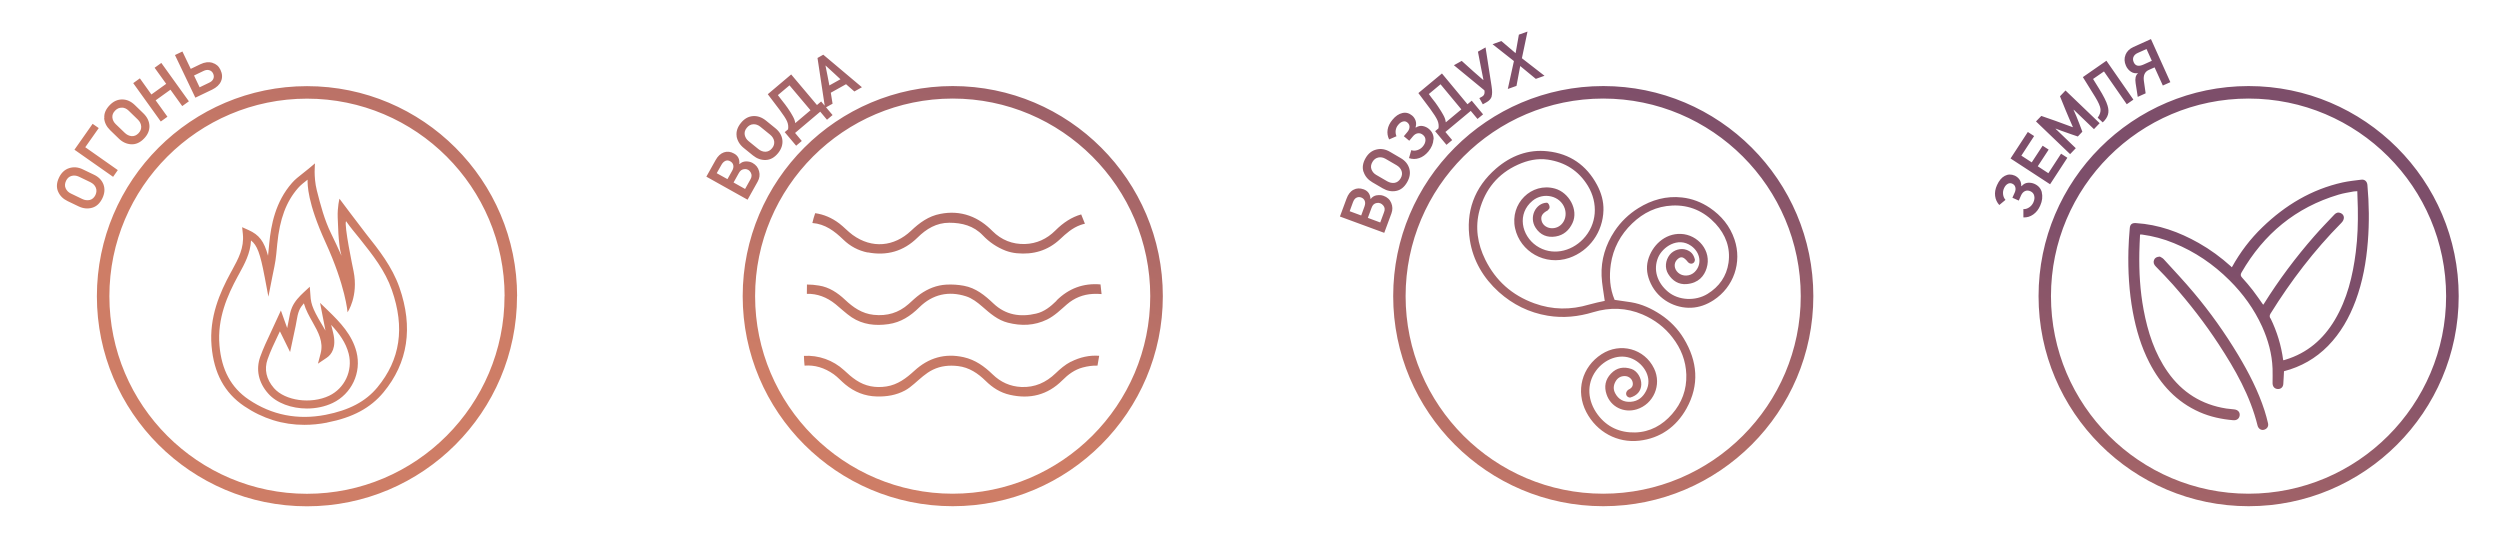 <?xml version="1.0" encoding="UTF-8"?> <svg xmlns="http://www.w3.org/2000/svg" xmlns:xlink="http://www.w3.org/1999/xlink" viewBox="0 0 282.05 61.54"> <defs> <style>.d{fill:url(#b);}</style> <linearGradient id="b" x1="133.8" y1="55.46" x2="151.02" y2="-1.21" gradientTransform="matrix(1, 0, 0, 1, 0, 0)" gradientUnits="userSpaceOnUse"> <stop offset="0" stop-color="#ce7d66"></stop> <stop offset=".34" stop-color="#b56e67"></stop> <stop offset="1" stop-color="#7d4e6a"></stop> </linearGradient> </defs> <g id="a"> <path class="d" d="M58.34,33.42c0-13.07-10.63-23.7-23.7-23.7S10.93,20.35,10.93,33.42s10.63,23.7,23.7,23.7,23.7-10.63,23.7-23.7Zm-1.42,0c0,12.29-10,22.29-22.29,22.29s-22.29-10-22.29-22.29S22.35,11.13,34.64,11.13s22.29,10,22.29,22.29Zm-20.01,14.25c2.88-.56,4.89-1.64,6.35-3.4,2.77-3.34,3.38-7.33,1.8-11.85-.82-2.33-2.31-4.22-3.77-6.05-.7-.89-2.99-3.95-2.99-3.95,0,0-.24,.91-.2,2.11,.08,2.83,.26,3.71,.43,4.33-.25-.57-.9-1.97-1.17-2.51-.75-1.51-1.2-3.23-1.62-4.89-.38-1.52-.2-3.03-.2-3.03l-.69,.58c-.24,.2-.47,.38-.7,.56-.46,.36-.86,.67-1.2,1.06-1.89,2.15-2.37,4.77-2.57,6.81-.01,.14-.03,.28-.04,.42-.03,.33-.06,.66-.1,.99-.45-1.64-1-2.36-2.21-2.9l-.71-.32,.08,.77c.16,1.56-.51,2.79-1.22,4.09l-.15,.27c-1.23,2.26-2.44,5.01-2.16,8.28,.26,3.06,1.46,5.28,3.68,6.78,2.09,1.41,4.36,2.11,6.78,2.11,.84,0,1.69-.08,2.56-.25Zm-7.06-16.48l.43,2.28,.45-2.28c.04-.18,.07-.36,.11-.54,.09-.41,.17-.84,.24-1.27,.07-.48,.12-.97,.16-1.45,.01-.14,.03-.28,.04-.41,.28-2.83,1.01-4.78,2.35-6.31,.29-.33,.65-.61,1.07-.94,0,.55-.04,2.55,2.02,7.06,2.28,4.98,2.49,7.9,2.49,7.9,0,0,1.25-1.81,.68-4.63-.09-.43-1.09-5.21-.85-5.65,.57,.81,.95,1.23,1.55,1.98,1.47,1.85,2.86,3.6,3.62,5.79,1.49,4.26,.95,7.86-1.64,10.99-1.32,1.59-3.18,2.57-5.84,3.09-3.15,.61-6.08,.03-8.68-1.73-1.98-1.34-3.06-3.34-3.29-6.11-.26-3.04,.9-5.64,2.06-7.78l.15-.27c.63-1.15,1.28-2.34,1.35-3.78,.69,.53,1.04,1.47,1.53,4.07Zm7.67,14.28c2.15-1.02,3.29-3.44,2.7-5.76-.49-1.92-1.81-3.32-3.23-4.69l-.88-.85s.52,2.72,.61,3.13c-1.31-2.2-1.65-2.83-1.7-4.03l-.07-.92-.68,.63c-.48,.45-1.02,1-1.32,1.69-.2,.45-.28,.93-.36,1.39-.03,.18-.06,.35-.1,.51-.03,.15-.06,.29-.09,.44l-.71-1.98s-.95,2.06-1.13,2.45c-.42,.89-.86,1.82-1.2,2.77-.51,1.43-.2,2.91,.89,4.14,.96,1.1,2.66,1.7,4.38,1.7,1,0,2-.2,2.89-.62Zm-4.79-5.76s.55-2.54,.63-2.96c.04-.18,.07-.37,.1-.55,.07-.43,.15-.83,.3-1.19,.12-.28,.31-.55,.52-.79,.22,.76,.6,1.44,.98,2.11,.65,1.15,1.26,2.25,.91,3.56l-.3,1.14,.98-.66c.55-.37,1.13-1.16,.74-2.8-.03-.14-.07-.28-.1-.41-.04-.17-.09-.34-.13-.51,.91,.97,1.66,2,1.98,3.26,.48,1.91-.45,3.9-2.21,4.74-2.05,.97-4.96,.57-6.22-.86-.87-1-1.12-2.12-.72-3.26,.32-.91,.75-1.81,1.17-2.69,.07-.15,.15-.31,.22-.46l1.14,2.32ZM6.55,21.6c.2,.48,.56,.84,1.08,1.09l1.23,.59c.52,.25,1.03,.3,1.53,.16,.5-.14,.88-.5,1.16-1.07,.26-.54,.3-1.06,.13-1.54-.18-.49-.54-.87-1.1-1.13l-1.23-.59c-.53-.26-1.05-.3-1.55-.14-.5,.16-.88,.52-1.14,1.06-.28,.58-.31,1.1-.11,1.58Zm1.51-1.75c.27-.08,.55-.05,.84,.08l1.29,.62c.3,.15,.51,.35,.62,.62,.11,.26,.09,.54-.04,.83-.15,.3-.36,.49-.64,.56-.28,.06-.56,.03-.85-.11l-1.29-.62c-.27-.13-.46-.32-.58-.58-.12-.26-.1-.54,.04-.85,.14-.29,.34-.47,.61-.55Zm.34-2.96l4.36,3.06,.53-.76-3.67-2.58,1.52-2.16-.69-.48-2.05,2.92Zm3.35-3.57c.04,.52,.27,.97,.68,1.37l.98,.95c.41,.4,.88,.61,1.4,.64,.52,.02,1-.19,1.44-.65,.42-.43,.62-.91,.61-1.42-.02-.52-.24-.99-.68-1.42l-.98-.95c-.43-.41-.9-.62-1.42-.62s-.99,.21-1.41,.65c-.44,.46-.65,.94-.6,1.46Zm1.99-1.18c.28,0,.54,.12,.77,.34l1.03,1c.24,.23,.37,.49,.39,.78,.02,.28-.08,.54-.3,.77-.23,.24-.49,.35-.78,.33-.29-.03-.54-.15-.77-.37l-1.03-.99c-.21-.21-.34-.45-.37-.73-.03-.28,.07-.55,.31-.79,.22-.23,.47-.34,.76-.33Zm3.7-4.5l1.31,1.82-1.67,1.2-1.3-1.82-.75,.54,3.11,4.33,.75-.54-1.33-1.85,1.67-1.2,1.33,1.85,.75-.54-3.11-4.33-.75,.54Zm6.53-.56c-.42-.12-.87-.07-1.37,.17l-1.08,.52-.94-1.96-.84,.4,2.3,4.81,1.9-.91c.49-.24,.83-.55,1-.95,.17-.4,.15-.83-.07-1.29-.19-.4-.49-.66-.91-.78Zm.1,1.81c-.08,.19-.24,.34-.49,.45l-1.06,.51-.63-1.33,1.06-.51c.24-.12,.46-.15,.66-.09s.34,.18,.43,.37c.1,.21,.11,.41,.03,.6ZM97.88,28.47c2.16,.42,4.06-.11,5.64-1.67,.99-.98,2.13-1.67,3.58-1.67,1.43,0,2.75,.34,3.78,1.42,.73,.77,1.59,1.35,2.57,1.73,.4,.15,.83,.25,1.26,.29,1.85,.18,3.5-.29,4.88-1.58,.69-.65,1.39-1.28,2.32-1.61,.16-.06,.32-.1,.49-.14-.13-.35-.27-.7-.42-1.05-1.07,.3-2.03,.93-2.92,1.82-.95,.95-2.11,1.48-3.43,1.52-1.4,.04-2.65-.45-3.66-1.46-.75-.76-1.6-1.37-2.61-1.73-1.07-.38-2.16-.43-3.27-.21-1.33,.25-2.35,1-3.31,1.91-1.9,1.79-4.4,2.05-6.59,.46-.53-.39-.97-.88-1.49-1.28-.85-.65-1.76-1.03-2.73-1.17-.13,.36-.23,.73-.32,1.11,1.44,.11,2.5,.91,3.49,1.87,.78,.76,1.71,1.25,2.76,1.46Zm22.91,12.35c-.62,.32-1.18,.8-1.69,1.29-1.09,1.05-2.36,1.62-3.88,1.55-1.25-.06-2.33-.54-3.24-1.43-.93-.9-1.94-1.63-3.25-1.93-2.15-.48-3.99,.08-5.57,1.53-.92,.84-1.87,1.57-3.15,1.77-1.24,.19-2.39-.02-3.42-.71-.49-.32-.93-.72-1.36-1.12-1.24-1.14-2.89-1.72-4.53-1.62,.01,.37,.03,.74,.07,1.1,1.14-.09,2.24,.23,3.3,.98,.46,.33,.84,.77,1.29,1.14,1.03,.85,2.2,1.33,3.57,1.36,1.12,.03,2.18-.15,3.16-.67,.38-.2,.72-.48,1.05-.76,.67-.57,1.29-1.19,2.11-1.59,.91-.44,1.85-.52,2.83-.41,1.27,.15,2.25,.82,3.13,1.68,.77,.76,1.65,1.32,2.71,1.56,2.26,.52,4.27,.03,5.93-1.63,.66-.67,1.4-1.21,2.3-1.45,.57-.15,1.12-.23,1.67-.21,.07-.37,.13-.74,.19-1.11-1.09-.08-2.16,.15-3.2,.68Zm-1.59-6.89c-.67,.66-1.39,1.24-2.3,1.45-1.78,.42-3.44,.17-4.82-1.14-.97-.92-1.98-1.75-3.34-2-.64-.12-1.28-.16-1.95-.13-1.13,.06-2.09,.46-2.98,1.08-.46,.33-.88,.73-1.3,1.11-1.13,1-2.43,1.38-3.94,1.22-1.32-.14-2.32-.84-3.24-1.71-.83-.78-1.78-1.41-2.92-1.59-.46-.08-.92-.12-1.37-.12v.09c0,.32,0,.64-.01,.96,1.15-.03,2.24,.36,3.25,1.18,.6,.49,1.17,1.04,1.81,1.47,1.26,.83,2.67,.98,4.14,.77,1.4-.2,2.49-.91,3.49-1.9,1.49-1.47,3.3-1.87,5.27-1.24,.67,.21,1.28,.68,1.82,1.15,.88,.77,1.75,1.54,2.91,1.83,1.5,.38,2.97,.34,4.41-.36,.87-.43,1.53-1.1,2.25-1.72,.84-.72,1.81-1.11,2.92-1.17,.33-.02,.66-.01,.98,.02-.03-.36-.07-.73-.12-1.09-1.94-.17-3.58,.45-4.96,1.81Zm11.99-.52c0-13.07-10.63-23.7-23.7-23.7s-23.7,10.63-23.7,23.7,10.63,23.7,23.7,23.7,23.7-10.63,23.7-23.7Zm-1.42,0c0,12.29-10,22.29-22.29,22.29s-22.29-10-22.29-22.29,10-22.29,22.29-22.29,22.29,10,22.29,22.29Zm-45.62-15.2c-.28,.01-.52,.11-.71,.3l-.03-.02c.05-.53-.15-.93-.6-1.17-.39-.22-.77-.26-1.14-.13s-.69,.42-.94,.88l-1.04,1.86,4.65,2.6,1.14-2.04c.21-.38,.27-.77,.16-1.17-.1-.41-.35-.72-.74-.94-.22-.12-.48-.18-.76-.17Zm-2.3-.07c.18-.06,.36-.05,.54,.06,.18,.1,.3,.25,.34,.44,.04,.19,0,.4-.13,.63l-.53,.94-1.21-.67,.53-.94c.13-.23,.28-.38,.46-.45Zm2.17,.93c.3,0,.52,.12,.67,.38,.15,.25,.14,.53-.05,.83l-.58,1.04-1.3-.73,.58-1.04c.16-.31,.39-.47,.68-.47Zm-.92-3.7c.09,.51,.35,.95,.79,1.31l1.06,.86c.45,.36,.93,.53,1.45,.51,.52-.02,.98-.28,1.38-.77,.38-.47,.54-.96,.49-1.47-.06-.52-.33-.97-.8-1.35l-1.06-.86c-.46-.37-.95-.54-1.47-.5-.52,.04-.97,.3-1.35,.77-.4,.49-.56,1-.48,1.51Zm1.88-1.35c.28-.02,.55,.08,.79,.27l1.11,.9c.26,.21,.41,.46,.46,.74,.04,.28-.03,.55-.23,.79-.21,.26-.46,.39-.75,.4-.29,0-.55-.1-.8-.3l-1.11-.9c-.23-.19-.37-.42-.43-.7-.05-.28,.02-.55,.24-.81,.2-.24,.44-.38,.72-.39Zm5.48,1.89l-.76-.91,2.84-2.4,.76,.91,.63-.53-1.29-1.53-.47,.4-2.91-3.45-2.64,2.23,1.35,1.78c.42,.56,.69,.98,.82,1.27,.13,.3,.17,.6,.12,.91l-.38,.32,1.29,1.53,.63-.53Zm-.74-2c-.02-.25-.12-.52-.29-.82-.04-.07-.09-.16-.15-.26-.06-.1-.1-.16-.1-.17-.07-.11-.18-.28-.34-.51-.05-.06-.09-.12-.14-.19-.05-.06-.09-.12-.12-.17-.04-.05-.06-.09-.08-.1l-.39-.5c-.22-.28-.33-.43-.35-.46l1.31-1.1,2.37,2.81-1.73,1.46Zm2.51-7.37l.85,5.63,.85-.47-.2-1.24,1.72-.96,.94,.82,.85-.48-4.36-3.67-.65,.37Zm1.12,1.96l-.22-1.1h.02l.84,.77,.83,.77-1.25,.7-.22-1.14Zm87.7,25.47c-.13-.99-.32-1.92-.36-2.85-.07-1.82,.45-3.5,1.45-5.02,.71-1.07,1.61-1.94,2.7-2.62,1.51-.94,3.16-1.4,4.93-1.2,1.12,.12,2.18,.53,3.12,1.16,1.32,.89,2.29,2.07,2.8,3.59,.86,2.56-.08,5.35-2.37,6.84-.77,.5-1.61,.81-2.51,.85-1.77,.08-3.69-.87-4.57-2.73-.4-.85-.56-1.73-.31-2.65,.45-1.63,1.88-3.02,3.7-2.95,1.93,.07,3.52,1.92,2.91,3.87-.27,.87-.9,1.67-2.24,1.79-.92,.08-1.62-.37-2.1-1.15-.4-.66-.32-1.53,.18-2.16,.44-.55,1.26-.79,1.9-.55,.51,.19,.79,.5,.94,1.1,0,.45-.46,.58-.72,.34-.03-.02-.04-.02-.05-.04-.5-.64-.81-.72-1.23-.31-.41,.4-.37,1.05,.1,1.48,.51,.47,1.36,.43,1.87-.07,.87-.86,.66-2.2-.39-2.95-1.51-1.06-3.24,.13-3.74,1.33-.55,1.34-.13,2.8,1.13,3.85,1.18,.98,3.08,1.08,4.45,.24,1.32-.81,2.15-1.99,2.37-3.51,.24-1.69-.32-3.17-1.46-4.41-1.31-1.41-2.95-2.14-4.89-2.05-1.76,.08-3.25,.8-4.51,2.01-1.33,1.27-2.16,2.83-2.42,4.63-.19,1.34-.12,2.71,.43,4,.61,.09,1.24,.17,1.85,.27,1.22,.2,2.31,.71,3.33,1.38,1.07,.71,1.96,1.62,2.62,2.71,1.56,2.57,1.79,5.24,.31,7.9-1.15,2.06-2.96,3.36-5.33,3.63-2.44,.28-4.79-.95-5.98-3.24-1.22-2.36-.5-5.08,1.73-6.52,2.1-1.36,4.84-.63,5.92,1.61,.9,1.85-.07,4.03-1.95,4.61-1.45,.45-2.94-.27-3.41-1.69-.29-.86-.15-1.66,.5-2.34,.66-.69,1.45-.81,2.32-.52,.64,.22,1.13,1.01,1.1,1.77-.03,.71-.47,1.24-1.27,1.46-.43-.04-.57-.47-.32-.77,.06-.05,.1-.12,.16-.14,.37-.17,.55-.44,.45-.85-.09-.39-.48-.68-.9-.67-.46,0-.81,.22-1.03,.62-.24,.43-.27,.87-.04,1.31,.37,.71,.98,1.03,1.77,.97,.82-.06,1.36-.52,1.72-1.22,.76-1.46-.22-3.01-1.5-3.61-1.5-.7-3.23,.05-4.16,1.34-1.09,1.51-.94,3.41,.21,4.95,1.04,1.39,2.5,2.04,4.21,2,1.68-.04,3.08-.82,4.17-2.07,1.1-1.26,1.66-2.75,1.61-4.45-.05-1.57-.6-2.95-1.55-4.18-.89-1.17-2.04-2.03-3.39-2.61-1.82-.77-3.68-.83-5.56-.26-1.68,.51-3.38,.69-5.13,.4-2.11-.35-3.94-1.26-5.52-2.67-1.75-1.58-2.91-3.55-3.27-5.85-.5-3.19,.49-5.95,2.96-8.09,1.66-1.43,3.62-2.19,5.83-1.94,2.49,.27,4.36,1.56,5.55,3.78,.48,.89,.76,1.86,.73,2.87-.06,2.42-1.55,4.58-3.87,5.38-2.72,.92-5.52-.71-6.1-3.34-.61-2.78,1.85-5.23,4.51-4.48,1.56,.44,2.67,2.38,1.97,3.88-.38,.82-1,1.37-1.89,1.52-.95,.16-1.75-.16-2.28-.99-.78-1.22,.03-2.77,1.25-2.82,.22-.04,.49,.58,.22,.75-.05,.06-.07,.1-.1,.12-.63,.33-.82,.68-.68,1.2,.14,.5,.65,.83,1.23,.81,1.07-.04,1.74-1.14,1.37-2.24-.49-1.44-2.41-1.87-3.63-.86-1.77,1.46-1.26,3.91,.44,5.08,1.71,1.17,3.89,.68,5.26-.75,1.59-1.66,1.73-4.07,.54-6.02-1.04-1.7-2.57-2.66-4.51-2.95-1.17-.17-2.3,.08-3.38,.57-2.26,1.02-3.69,2.78-4.33,5.14-.52,1.92-.23,3.8,.65,5.58,1.18,2.38,3.02,4.01,5.52,4.92,2.06,.75,4.11,.76,6.2,.14,.58-.17,1.19-.29,1.74-.41Zm23.53-.56c0-13.07-10.63-23.7-23.7-23.7s-23.7,10.63-23.7,23.7,10.63,23.7,23.7,23.7,23.7-10.63,23.7-23.7Zm-1.42,0c0,12.29-10,22.29-22.29,22.29s-22.29-10-22.29-22.29,10-22.29,22.29-22.29,22.29,10,22.29,22.29Zm-47.85-11.38c-.28,.06-.5,.19-.66,.41h-.03c-.04-.55-.29-.9-.77-1.08-.42-.15-.8-.14-1.15,.05-.35,.18-.61,.52-.79,1.02l-.74,2,5,1.84,.81-2.19c.15-.41,.14-.8-.02-1.18-.16-.39-.45-.66-.88-.81-.24-.09-.5-.1-.77-.05Zm-2.28,.28c.16-.09,.35-.1,.54-.03s.33,.2,.4,.38c.07,.18,.06,.39-.03,.64l-.37,1.01-1.3-.48,.37-1.01c.09-.25,.22-.42,.38-.51Zm2.29,.59c.29-.05,.53,.04,.73,.27s.22,.5,.08,.82l-.41,1.11-1.4-.52,.41-1.11c.11-.34,.31-.53,.6-.57Zm-1.48-3.51c.16,.49,.49,.88,.98,1.17l1.18,.69c.5,.29,1,.39,1.51,.29,.51-.1,.92-.42,1.24-.98,.3-.52,.39-1.03,.25-1.53-.14-.5-.47-.91-1-1.21l-1.18-.69c-.51-.3-1.02-.39-1.53-.26-.51,.12-.92,.44-1.22,.96-.32,.55-.4,1.07-.24,1.56Zm1.65-1.62c.28-.06,.55-.01,.83,.15l1.24,.72c.29,.17,.48,.39,.57,.66,.09,.27,.05,.55-.11,.82-.17,.29-.4,.46-.68,.51-.28,.04-.56-.02-.84-.18l-1.24-.72c-.26-.15-.43-.36-.53-.62-.1-.27-.06-.55,.11-.84,.16-.27,.38-.44,.66-.5Zm6.25-2.04c.02-.48-.16-.87-.54-1.19-.19-.16-.42-.27-.68-.32-.26-.05-.52,0-.78,.17l-.02-.02h-.02c.08-.26,.09-.51,.01-.75-.08-.23-.21-.43-.39-.58-.34-.28-.7-.38-1.1-.29-.4,.09-.78,.34-1.13,.77-.3,.36-.48,.73-.54,1.11-.06,.39,0,.75,.17,1.1l.83-.36c-.09-.21-.12-.43-.09-.66,.04-.24,.13-.45,.29-.63,.16-.2,.34-.32,.53-.37,.19-.05,.36-.01,.51,.12,.15,.13,.23,.29,.23,.48s-.08,.39-.23,.57l-.41,.49,.61,.51,.4-.48c.17-.21,.36-.33,.57-.36,.21-.03,.4,.03,.59,.19,.19,.16,.28,.36,.27,.6s-.11,.48-.31,.71c-.16,.19-.36,.32-.61,.4s-.47,.08-.68,0l-.26,.9c.38,.13,.76,.13,1.15,0,.39-.13,.73-.38,1.04-.75,.36-.44,.55-.89,.57-1.37Zm2.09,.07l-.76-.91,2.86-2.38,.76,.91,.63-.52-1.28-1.54-.48,.4-2.88-3.47-2.66,2.21,1.34,1.79c.41,.56,.68,.99,.81,1.28,.13,.3,.17,.6,.12,.91l-.38,.32,1.28,1.54,.64-.53Zm-.72-2.01c-.02-.25-.11-.52-.28-.82-.04-.07-.09-.16-.15-.26-.06-.11-.09-.16-.1-.17-.07-.11-.18-.28-.33-.51-.04-.06-.09-.12-.13-.19-.05-.06-.09-.12-.12-.17-.04-.05-.06-.09-.07-.1l-.39-.5c-.21-.28-.33-.43-.34-.46l1.32-1.1,2.35,2.83-1.74,1.45Zm5.17-2.9c.08-.27,.08-.66,0-1.16l-.68-4.38-.86,.48,.34,1.76,.28,1.41-.03,.02-1.1-.96-1.32-1.19-.88,.49,3.44,2.83,.02,.15c.02,.26-.08,.45-.28,.56l-.31,.17,.39,.7,.43-.24c.29-.16,.48-.38,.57-.63Zm4.06-7.33l-.98,.35-.37,2.09-1.61-1.37-.99,.36,2.41,1.9-.69,3.15,.98-.35,.42-2.24,1.76,1.45,.98-.35-2.55-1.98,.63-3Zm105.05,29.85c0-13.07-10.63-23.7-23.7-23.7s-23.7,10.63-23.7,23.7,10.63,23.7,23.7,23.7,23.7-10.63,23.7-23.7Zm-1.42,0c0,12.29-10,22.29-22.29,22.29s-22.29-10-22.29-22.29,10-22.29,22.29-22.29,22.29,10,22.29,22.29Zm-24.28-3.36c-1.12-1.01-2.33-1.9-3.64-2.64-2.2-1.24-4.52-2.08-7.07-2.24-.45-.03-.67,.14-.7,.59-.07,.82-.13,1.64-.15,2.46-.06,2.35,.07,4.68,.5,7,.37,1.97,.93,3.88,1.85,5.67,1.28,2.49,3.08,4.46,5.69,5.61,1.21,.53,2.49,.8,3.8,.91,.39,.03,.67-.19,.71-.55,.04-.35-.19-.62-.59-.67-.3-.04-.61-.06-.91-.1-2.79-.43-5-1.82-6.62-4.13-1.48-2.11-2.25-4.51-2.72-7.02-.4-2.13-.52-4.29-.48-6.45,.01-.68,.05-1.35,.08-2.03,.1,0,.15,0,.21,0,1.25,.17,2.45,.49,3.61,.97,2.38,.97,4.45,2.38,6.27,4.19,1.54,1.53,2.78,3.25,3.68,5.22,.68,1.51,1.12,3.09,1.18,4.75,.02,.54,0,1.09,0,1.63,0,.36,.19,.61,.51,.66,.36,.06,.67-.16,.7-.54,.04-.48,.05-.97,.08-1.46,1.92-.5,3.57-1.44,4.96-2.85,1.43-1.46,2.41-3.2,3.12-5.1,.8-2.15,1.2-4.39,1.38-6.68,.17-2.13,.14-4.26-.05-6.39-.04-.4-.31-.64-.69-.59-.7,.09-1.41,.16-2.1,.31-3.51,.78-6.48,2.57-9.05,5.05-1.37,1.32-2.52,2.83-3.45,4.52-.06-.04-.09-.06-.11-.09Zm4.44,5.85c-.09-.19-.08-.32,.02-.5,2.3-3.7,4.93-7.15,8-10.25,.4-.4,.38-.89-.05-1.1-.28-.13-.52-.07-.73,.15-.76,.81-1.54,1.6-2.27,2.44-2.1,2.4-4.01,4.95-5.7,7.66-.02,.03-.05,.05-.07,.08-.39-.55-.77-1.11-1.17-1.63-.38-.49-.78-.96-1.2-1.42-.18-.2-.21-.34-.07-.59,2.51-4.35,6.11-7.34,10.95-8.78,.56-.17,1.14-.25,1.71-.36,.12-.02,.24-.02,.4-.03,.02,.65,.05,1.28,.06,1.91,.03,1.66-.02,3.31-.23,4.96-.34,2.69-.97,5.3-2.37,7.66-1.3,2.18-3.1,3.73-5.56,4.48-.05,.02-.11,.03-.16,.05-.03,0-.06,0-.1,.01-.22-1.67-.7-3.23-1.42-4.71Zm-13.11-6.58c-.11,.29-.02,.53,.2,.75,.65,.67,1.31,1.34,1.93,2.04,1.87,2.12,3.6,4.34,5.15,6.71,1.88,2.87,3.57,5.83,4.4,9.2,.09,.35,.41,.55,.71,.47,.35-.09,.55-.37,.47-.73-.11-.48-.24-.96-.39-1.43-.72-2.23-1.79-4.3-2.99-6.3-1.48-2.46-3.14-4.8-4.99-7-1.09-1.3-2.26-2.54-3.41-3.8-.13-.14-.32-.21-.42-.28-.36,.02-.56,.13-.66,.38Zm-12.65-7.59c-.11-.46-.4-.79-.85-.99-.23-.1-.48-.14-.74-.12-.27,.02-.5,.15-.7,.38h-.04c0-.28-.05-.52-.19-.73-.14-.2-.32-.35-.53-.45-.4-.18-.78-.17-1.14,.02s-.65,.54-.88,1.05c-.19,.42-.26,.83-.21,1.22,.05,.39,.21,.73,.47,1.02l.7-.58c-.15-.17-.24-.37-.27-.61-.03-.24,0-.47,.1-.69,.1-.23,.24-.4,.41-.5,.17-.1,.34-.11,.52-.03,.18,.08,.3,.21,.35,.4,.05,.19,.03,.39-.07,.61l-.26,.58,.72,.32,.25-.57c.11-.25,.26-.41,.45-.5,.19-.09,.4-.08,.62,.02,.22,.1,.37,.27,.42,.5,.06,.23,.03,.49-.1,.77-.1,.22-.26,.41-.47,.55-.22,.14-.43,.21-.65,.19v.94c.4,.02,.77-.09,1.11-.33s.6-.57,.79-1.01c.23-.52,.29-1.01,.17-1.47Zm.74-2.18l-1.21-.79,1.23-1.88-.68-.44-1.23,1.88-1.17-.76,1.44-2.21-.71-.46-1.95,2.99,4.46,2.91,1.95-2.99-.71-.46-1.44,2.21Zm1.3-8.68l.63,1.55,.38,.9,.44,1.01-.02,.02-1.96-.72-1.58-.55-.6,.62,3.85,3.69,.64-.67-2.27-2.18v-.03l.66,.25,1.16,.41,.68,.23,.51-.54-.34-.9-.35-.88-.3-.68,.02-.02,2.28,2.19,.64-.67-3.85-3.69-.61,.64Zm5.24-4.02l-2.66,1.85,1.39,2.24c.36,.59,.56,1.04,.6,1.36,.03,.32-.07,.64-.32,.98,.08,.08,.27,.26,.57,.53,.3-.28,.5-.57,.59-.88s.07-.65-.05-1.03c-.13-.45-.45-1.08-.95-1.89l-.68-1.1,1.23-.85,2.57,3.7,.75-.52-3.04-4.38Zm2.15-.66c-.16,.39-.14,.8,.05,1.23,.13,.29,.32,.51,.56,.67s.51,.21,.81,.16c-.15,.13-.24,.29-.28,.47-.04,.18-.04,.4,0,.66l.24,1.55,.89-.4-.2-1.41c-.08-.61,.1-1.02,.54-1.22l.67-.3,.93,2.05,.85-.38-2.19-4.86-1.97,.89c-.45,.2-.75,.5-.91,.9Zm.9,.23c.08-.19,.24-.34,.49-.45l.98-.44,.6,1.33-.93,.42c-.55,.25-.92,.17-1.11-.25-.1-.22-.11-.43-.03-.62Z"></path> </g> <g id="c"></g> </svg> 
